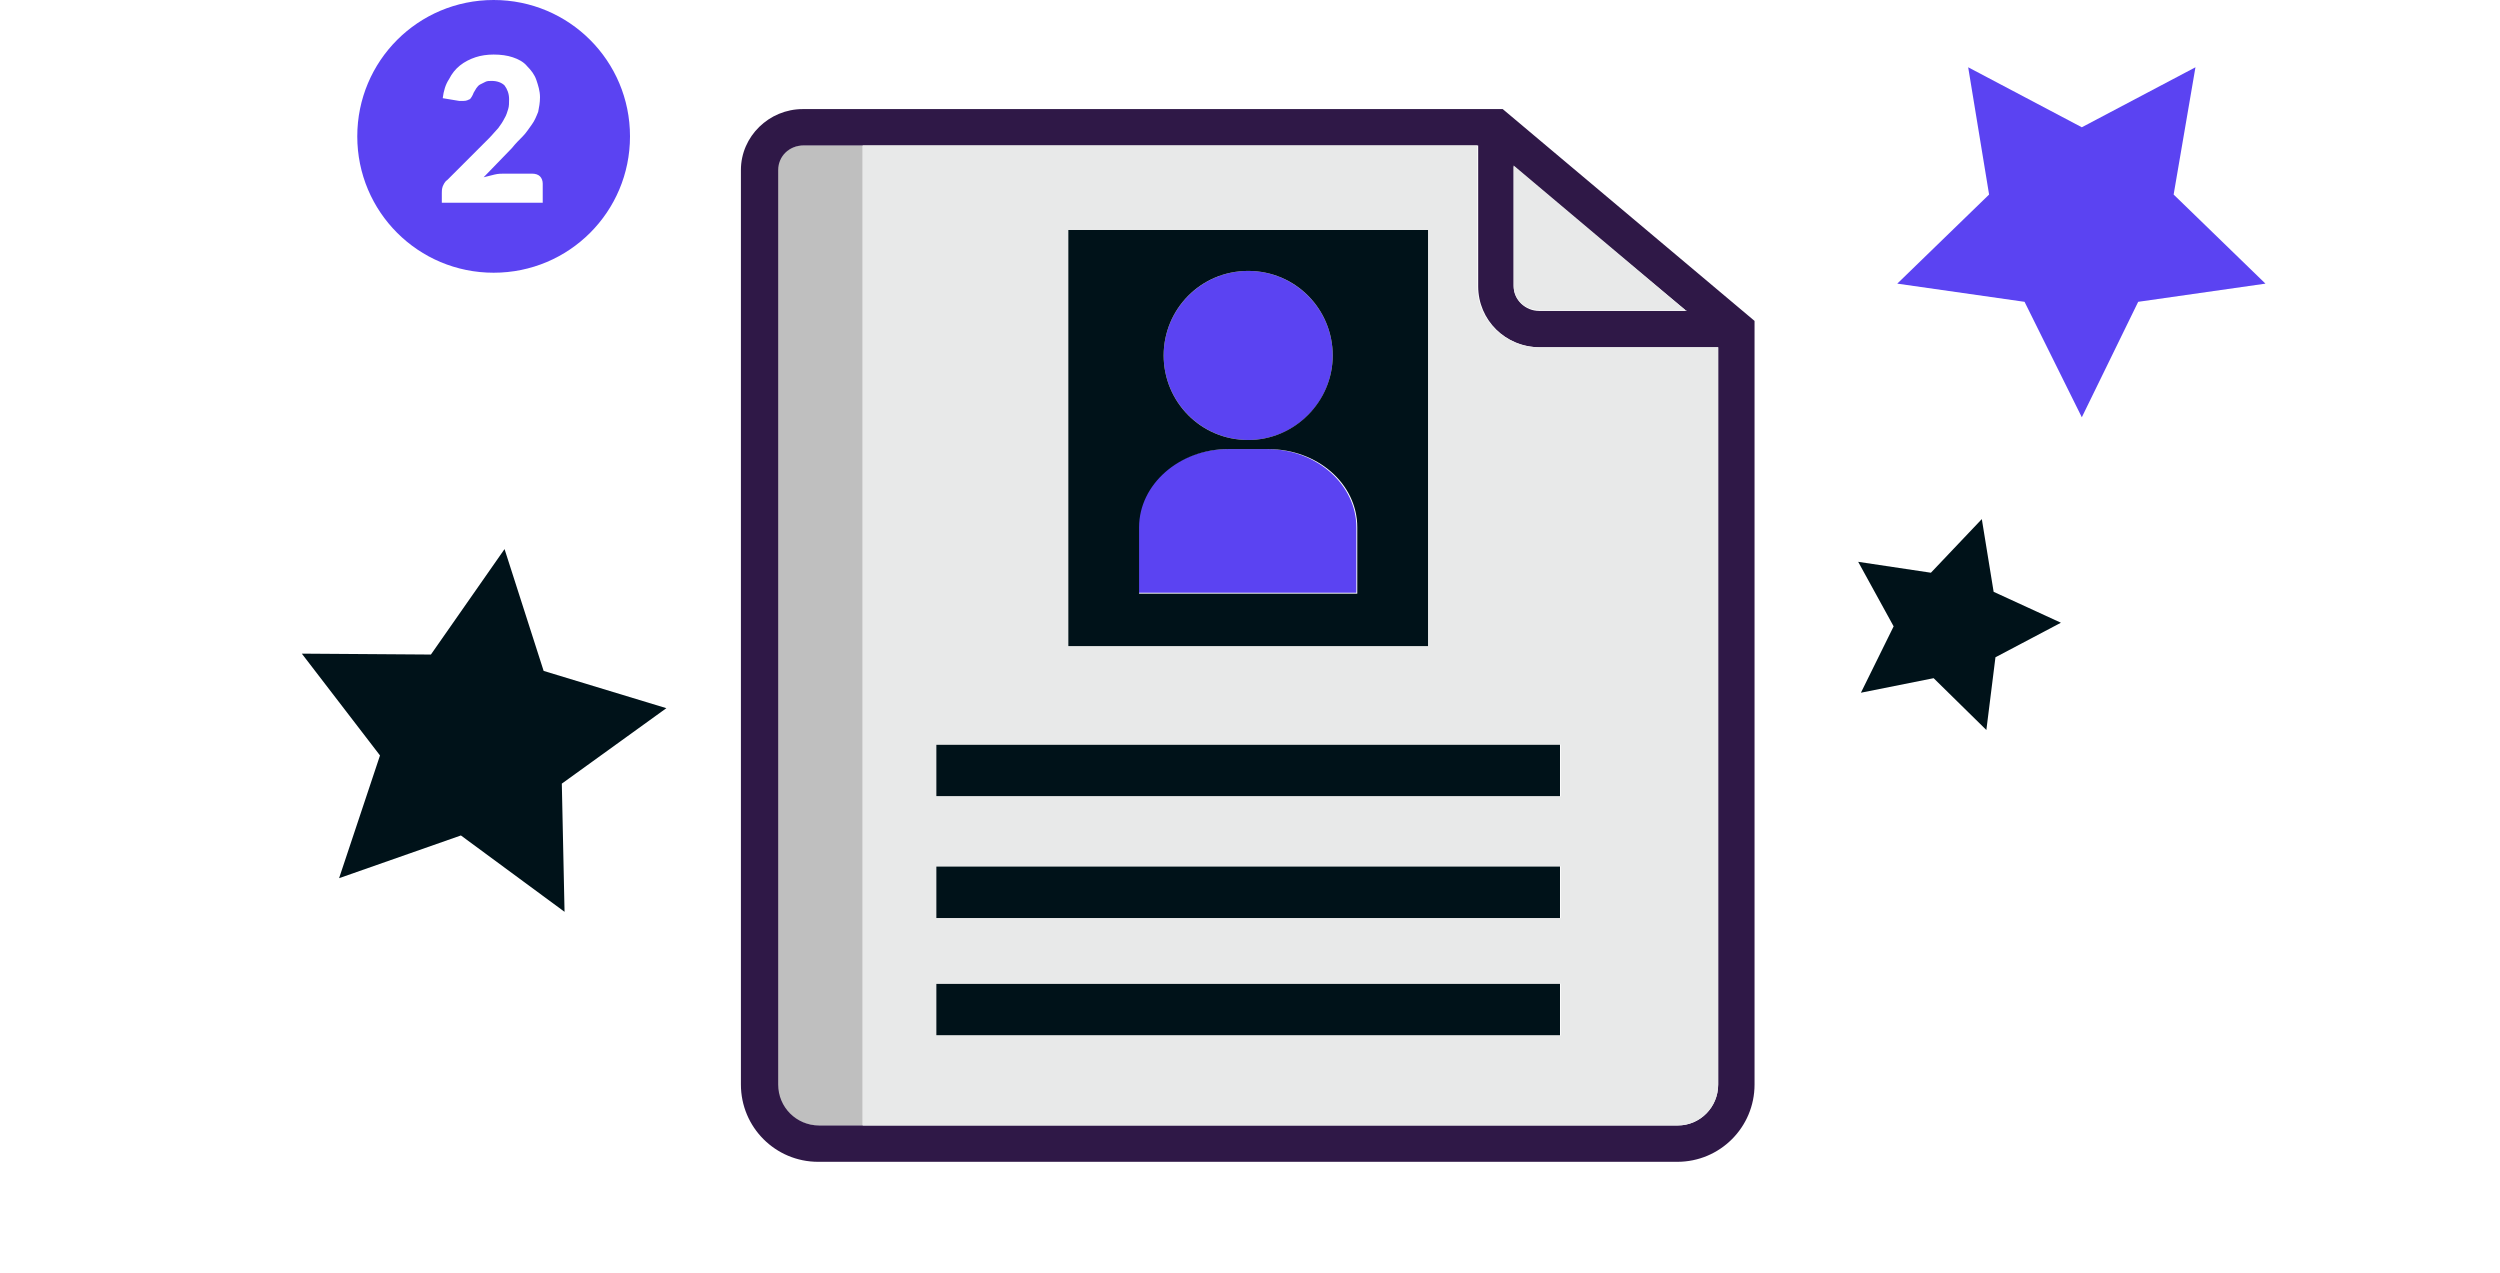 <svg xmlns="http://www.w3.org/2000/svg" width="275" height="140" viewBox="0 0 275 140" fill="none"><path d="M94.9 16H88.3C86.8 16 85.5 17.2 85.5 18.7V119.3C85.5 121.8 87.5 123.8 90 123.8H94.9V16Z" fill="#BFBFBF"></path><path d="M165.3 12H88.3C84.6 12 81.5 15 81.5 18.7V119.3C81.5 124 85.3 127.8 90 127.8H184.5C189.2 127.8 193 124 193 119.3V35.3L165.3 12ZM185.5 34.2H169.3C167.8 34.2 166.5 33 166.5 31.5V18.3L176 26.3L185.5 34.2ZM184.6 123.8H90.1C87.6 123.8 85.6 121.8 85.6 119.3V18.7C85.6 17.2 86.8 16 88.4 16H162.6V31.5C162.6 35.2 165.6 38.2 169.4 38.2H189V119.3C189 121.8 187 123.8 184.6 123.8Z" fill="#2F1847"></path><path d="M185.5 34.2L176 26.2L166.5 18.2V31.4C166.5 32.9 167.7 34.1 169.3 34.1H185.5V34.2Z" fill="#E8E9E9"></path><path d="M137.3 48.4C142.436 48.4 146.6 44.236 146.6 39.1C146.6 33.964 142.436 29.8 137.3 29.8C132.164 29.8 128 33.964 128 39.1C128 44.236 132.164 48.4 137.3 48.4Z" fill="#5B43F2"></path><path d="M149.2 65.3V58C149.2 53.3 144.8 49.4 139.4 49.4H135C129.6 49.4 125.2 53.2 125.2 58V65.2H149.2V65.3Z" fill="#5B43F2"></path><path d="M117.5 25.3V71.1H157.1V25.3H117.5ZM137.3 29.8C142.5 29.8 146.6 34 146.6 39.1C146.6 44.2 142.4 48.4 137.3 48.4C132.1 48.4 128 44.2 128 39.1C128 34 132.1 29.8 137.3 29.8ZM149.2 65.3H125.3V58C125.3 53.3 129.7 49.4 135.1 49.4H139.5C144.9 49.4 149.3 53.2 149.3 58V65.3H149.2Z" fill="#001219"></path><path d="M171.6 81.9H102.9V87.6H171.6V81.9Z" fill="#001219"></path><path d="M171.6 95.3H102.9V101H171.6V95.3Z" fill="#001219"></path><path d="M171.6 108.2H102.9V113.9H171.6V108.2Z" fill="#001219"></path><path d="M169.3 38.2C165.6 38.2 162.5 35.2 162.5 31.5V16H94.9V123.8H184.5C187 123.8 189 121.8 189 119.3V38.2H169.3ZM117.5 25.3H157.1V71.1H117.5V25.3ZM171.7 113.9H103V108.2H171.7V113.9ZM171.7 101H103V95.3H171.7V101ZM171.7 87.6H103V81.9H171.7V87.6Z" fill="#E8E9E9"></path><path d="M229 14L241.5 7.4L239.1 21.4L249.2 31.2L235.2 33.2L229 45.9L222.7 33.2L208.7 31.2L218.8 21.4L216.5 7.4L229 14Z" fill="#5B43F2"></path><path d="M59.8 73.8L73.3 77.9L61.8 86.2L62.1 100.3L50.7 91.9L37.3 96.6L41.8 83.1L33.2 71.9L47.4 72L55.5 60.4L59.8 73.8Z" fill="#001219"></path><path d="M212.4 63L218 57.1L219.3 65.1L226.7 68.5L219.5 72.3L218.5 80.3L212.7 74.6L204.7 76.2L208.3 68.9L204.4 61.8L212.4 63Z" fill="#001219"></path><path d="M54.3 0C46 0 39.3 6.7 39.3 15C39.3 23.3 46 30 54.3 30C62.6 30 69.3 23.3 69.3 15C69.3 6.7 62.6 0 54.3 0ZM59.8 22.3H48.6V21.2C48.6 21 48.6 20.8 48.7 20.5C48.8 20.3 48.9 20 49.2 19.8L53.8 15.2C54.2 14.8 54.5 14.4 54.8 14.1C55.1 13.7 55.3 13.4 55.5 13C55.7 12.7 55.8 12.3 55.9 12C56 11.7 56 11.3 56 10.9C56 10.3 55.8 9.8 55.5 9.4C55.2 9.1 54.7 8.9 54.1 8.9C53.8 8.9 53.6 8.9 53.4 9C53.2 9.1 53 9.2 52.8 9.3C52.6 9.4 52.5 9.6 52.4 9.7C52.3 9.9 52.2 10 52.1 10.2C52 10.5 51.8 10.8 51.7 10.9C51.5 11 51.3 11.1 51 11.1C50.9 11.1 50.8 11.1 50.8 11.1C50.7 11.1 50.6 11.1 50.5 11.1L48.7 10.8C48.8 10 49 9.3 49.4 8.7C49.7 8.1 50.1 7.6 50.6 7.2C51.1 6.8 51.7 6.5 52.3 6.3C52.9 6.1 53.6 6 54.3 6C55.1 6 55.8 6.1 56.4 6.3C57 6.5 57.6 6.8 58 7.3C58.4 7.7 58.8 8.2 59 8.8C59.2 9.4 59.4 10 59.4 10.7C59.4 11.3 59.3 11.8 59.2 12.3C59 12.8 58.8 13.3 58.5 13.7C58.2 14.1 57.9 14.6 57.5 15C57.1 15.4 56.7 15.8 56.3 16.3L53.2 19.5C53.6 19.4 54 19.3 54.4 19.2C54.8 19.1 55.2 19.1 55.5 19.1H58.5C58.9 19.1 59.2 19.2 59.4 19.4C59.6 19.6 59.7 19.9 59.7 20.2V22.3H59.8Z" fill="#5B43F2"></path></svg>